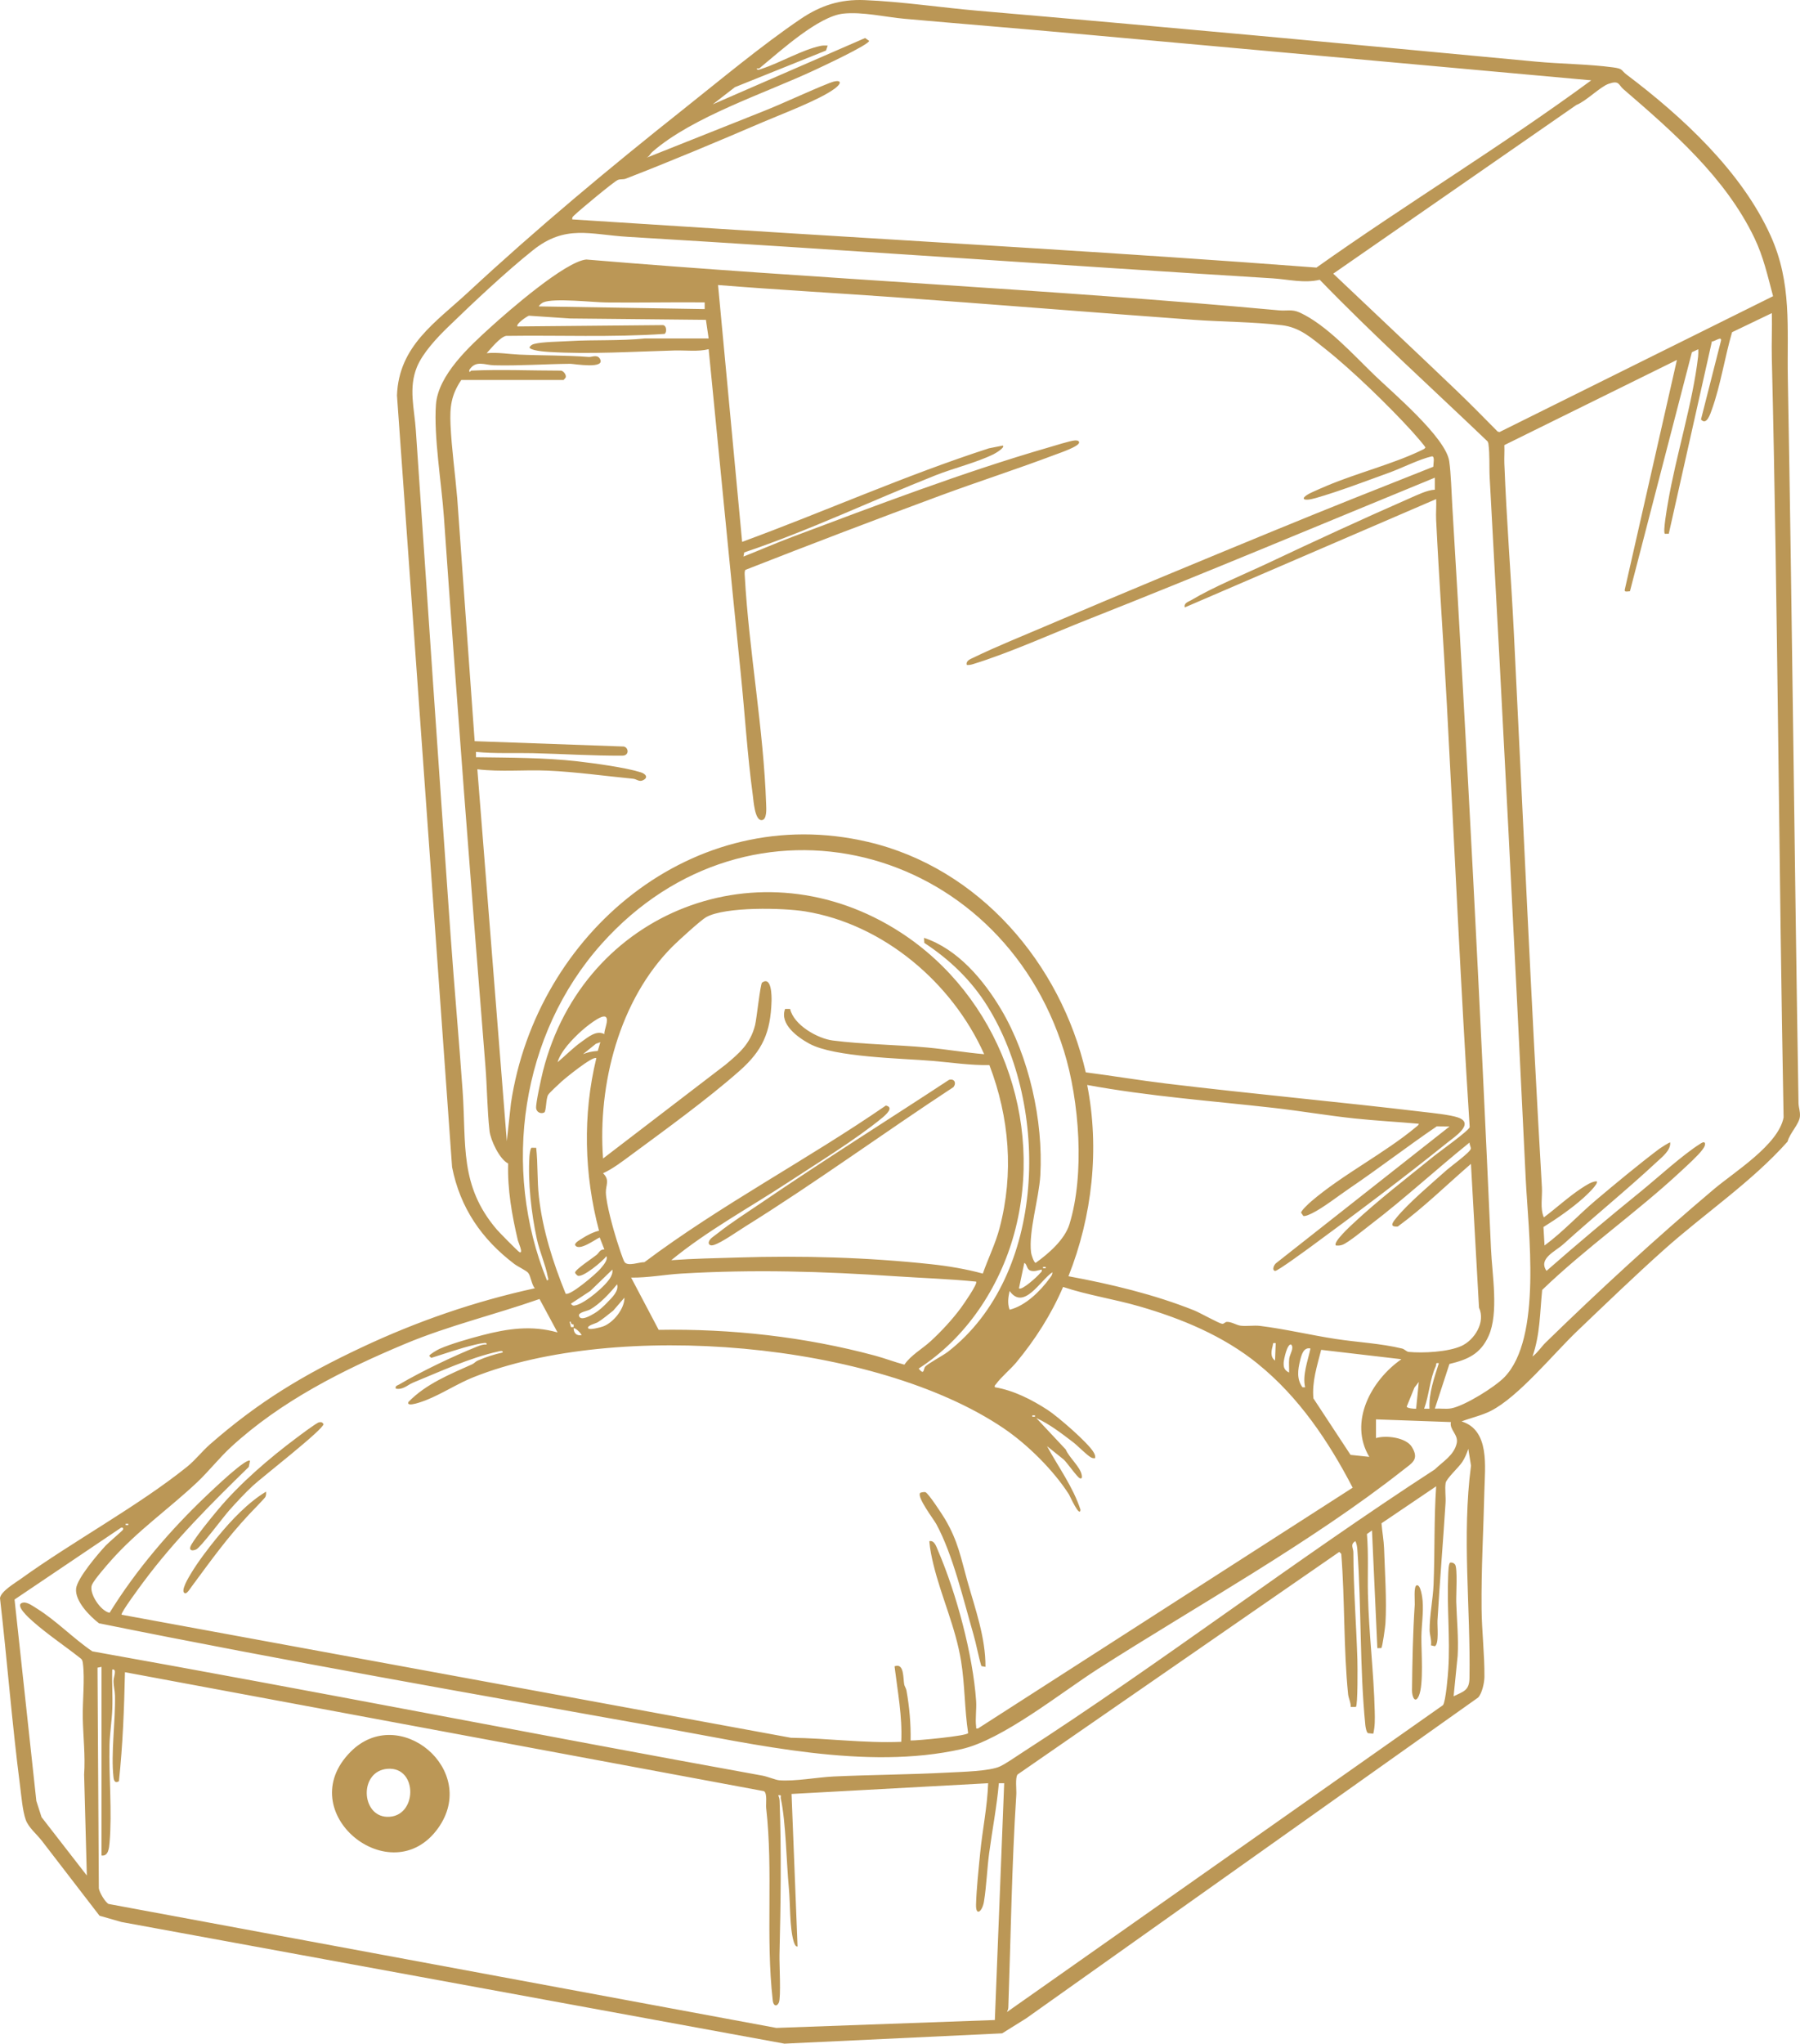 <svg viewBox="0 0 929.03 1054.45" xmlns="http://www.w3.org/2000/svg" data-name="Layer 2" id="Layer_2">
  <defs>
    <style>
      .cls-1 {
        fill: #bb9756;
      }
    </style>
  </defs>
  <g data-name="Layer 2" id="Layer_2-2">
    <g>
      <path d="M839.49,38.46c28.64,21.59,59.45,49.99,74.43,83.28,11.01,24.46,8.36,47.33,8.83,73.33,2.27,124.66,3.42,249.34,5.51,374.08.04,2.31.94,4.21.73,6.87-.33,4.01-5.26,8.6-6.36,12.98-18.61,20.94-43.01,37.19-64.06,56.04-14.88,13.31-30.05,27.92-44.53,41.75-12.27,11.72-30.21,33.82-44.47,41.12-4.82,2.47-10.19,3.57-15.21,5.49,14.67,4.52,12.04,23.49,11.76,35.92-.46,20.29-1.65,40.36-1.44,60.74.12,11.54,1.57,23.65,1.47,35.16-.03,2.95-1.19,8.45-3.23,10.64l-233.35,165.59-12.33,7.69-112.37,5.32-342.24-62.78-11.27-3.23-29.72-38.61c-2.69-3.49-6.99-6.94-8.38-10.95-1.63-4.69-2.21-12.06-2.87-17.15-4.18-32.27-6.67-64.9-10.4-97.2.56-3.55,7.75-7.73,10.78-9.92,26.94-19.41,60.55-37.54,85.76-57.8,4.24-3.41,7.75-7.99,11.85-11.59,25.14-22,48.07-35.8,78.36-50.05,28.66-13.48,58.27-23.7,89.29-30.47-1.72-1.99-2.02-6.24-3.42-7.96-.93-1.15-5.43-3.28-7.15-4.58-16.88-12.82-27.99-28.98-32.13-50l-28.44-398.16c.93-25.59,20.03-37.72,36.65-53.14,35.56-33,72.79-64.02,110.8-94.19,19.13-15.19,40.84-33.31,60.83-46.85C423.51,2.82,433.64-.45,446.18.05c19.09.76,39.52,3.86,58.68,5.51,95.99,8.25,191.9,17.2,287.82,26.23,12.91,1.21,27.2,1.27,39.83,2.97,5.43.73,3.99,1.44,6.99,3.7ZM821.32,41.46l-266.77-24.16c-29.19-2.64-58.44-5-87.65-7.6-9.98-.89-21.71-3.72-31.67-2.67-12.75,1.35-32.13,19.01-42.28,27.36-.81.67-.89,1.16-2.32.86-.13,1.37,2,.42,2.63.21,9.59-3.15,20.66-9.75,30.31-11.79,1.21-.26,2.42-.2,3.63-.16l-.88,2.57-47.01,18.9-11.47,8.88,78.65-34.23,2.09,1.45c.02,1.96-24.74,13.51-28.3,15.17-25.64,11.98-62.72,23.92-83.55,42.09-1.36,1.18-1.57,2.77-4.09,3.48l60.72-24.17c11.7-4.64,23.16-10.22,34.85-14.85,5.38-2.13,7.34-.53,2.39,3.08-8.01,5.84-27.35,13.04-37.24,17.29-22.92,9.85-47.14,20.02-70.37,29.02-1.31.51-2.82.11-4.15.68-2.15.94-19.52,15.42-22.11,17.92-.74.72-1.61,1.21-1.37,2.42l75.58,4.83c102.83,6.56,205.75,12.21,308.51,20.03,46.67-33.1,95.76-62.74,141.85-96.63ZM751.36,201.14c7.34,7.02,14.48,14.31,21.63,21.54l.94.25,141.2-70.1c-2.81-10.48-4.94-20.31-9.69-30.18-15-31.13-41.88-54.51-67.59-76.67-2.58-2.22-2-4.66-7.53-2.76-4.4,1.51-11.72,9.03-16.68,10.92l-125.52,87.06c21.05,20.01,42.27,39.87,63.25,59.95ZM681.13,144.36c-8.02,1.92-16.38-.25-24.43-.75-110.93-6.85-221.74-14.76-332.67-21.41-19.63-1.18-32.17-6.49-48.99,6.93-13.92,11.1-30.95,27.13-43.86,39.66-5.62,5.45-13.02,13.32-15.99,20.59-4.42,10.79-1.34,21.31-.57,32.57,5.9,86.88,11.82,174.03,17.96,260.89,1.89,26.7,4.32,53.42,6.2,80.08,1.95,27.65-1.74,48.77,17.6,71.44,1.22,1.43,10.99,11.39,11.75,11.72,2.17.94-.65-5.23-.84-6.07-3.05-12.98-5.42-26.29-5.02-39.69-4.48-2.18-9.09-12.11-9.61-16.78-1.22-11.03-1.24-22.52-2.14-33.75-7.55-94.26-14.81-188.66-21.4-282.99-1.2-17.2-5.29-41.46-4.12-57.98,1.1-15.41,17.51-30.27,28.27-40.05,8.96-8.15,38.59-33.99,49.36-34.86,119.08,9.98,238.55,15.28,357.54,26.23,3.96.36,6.67-.69,10.62,1.11,13.87,6.32,27.9,21.99,38.69,32.38,9.45,9.11,36.74,32.14,38.51,44.34.93,6.44,1.17,16.39,1.59,23.26,7.68,127.5,14.32,255.51,19.96,383.13.58,13.15,4.11,33.13-1.23,44.96-4.18,9.27-10.73,12.18-20.22,14.45l-7.52,23.04c2.75-.17,5.76.35,8.47-.15,6.93-1.3,22.42-10.92,27.42-16.06,19.61-20.18,12.29-75.57,11.02-102.12-5.79-120.57-11.96-241.24-18.6-361.71-.33-5.97.12-11.99-.69-17.95l-.37-1.02c-28.95-27.7-58.94-54.8-86.69-83.46ZM243.26,191.23c15.04-.69,31.08,0,46.24,0,1.16,0,3.17,2.31,2.36,3.72l-.98,1.11h-52.8c-5.24,7.78-5.97,13.88-5.55,23.15.56,12.38,2.42,25.54,3.47,37.94l8.98,125.27,76.96,2.76c2.53.49,2.94,4.68-.66,4.71-15.25.11-31-.93-46.24-1.28-9.81-.23-19.59.31-29.37-.66v2.75c17.37.25,35.45.17,52.72,2.16,8.43.97,24.62,3.17,32.34,5.63,2.66.85,4.04,2.78,1.02,4.14-1.93.87-3.17-.65-5.03-.83-14.41-1.39-29.69-3.56-44.12-4.18-12.06-.52-24.23.76-36.23-.7l15.2,191.88,2.15-19.58c13.1-87.52,93.95-156.04,184.34-134.81,57.3,13.46,99.36,62.63,112.34,118.89,13.73,1.77,27.46,4.08,41.19,5.74,44.28,5.37,88.77,9.38,133.04,14.67,4.63.55,13.8,1.47,17.84,2.86,9.02,3.11-1.95,10.17-5.35,12.91-22.46,18.07-46.82,36.4-70.1,53.45-2.27,1.66-17.78,13.05-18.91,12.83-1.91-.37-.4-3.51.68-4.14l89.38-70.4-6.59-.07c-15.28,10.4-29.94,21.73-45.23,32.1-5.42,3.68-13.55,10.02-19.04,12.7-1.1.54-3.54,1.74-4.62,1.45l-1.15-1.68c0-1.11,4.08-4.87,5.22-5.84,16.33-13.98,37.88-24.84,54.1-38.39.54-.45,1.36-.91,1.44-1.66-11.12-1-22.37-1.58-33.47-2.77-13.84-1.48-27.68-3.87-41.5-5.43-32.12-3.63-64.39-5.96-96.2-11.82,6.47,32.86,2.66,67.69-9.67,98.69,21.81,4.03,44.26,9.38,64.87,17.62,3,1.2,12.71,6.68,14.47,6.93.89.13,1.46-.95,2.4-1,2.29-.12,5.02,1.68,6.99,1.95,3.22.45,6.89-.28,10.22.13,12.74,1.57,26.05,4.74,38.84,6.71,11.27,1.74,23.29,2.29,34.38,4.96,1.32.32,2.29,1.63,3.45,1.74,7.43.71,20.25.05,27.09-3.01s12.69-12.32,9.19-19.81l-4.16-74.19c-12.53,10.81-24.41,22.55-37.75,32.32-4.87.37-2.38-2.51-.56-4.72,6.13-7.48,18.33-17.76,25.88-24.5,2.09-1.87,12.3-9.22,12.38-10.99.04-.92-.8-2.09-.64-3.15-17.22,13.84-33.56,28.97-51.14,42.38-3.12,2.38-11.43,9.26-14.45,10.39-1.15.43-2.21.49-3.42.37-1.71-1.61,7.58-10.09,8.96-11.39,12.57-11.81,28.25-23.85,41.78-34.83,2.68-2.17,18.05-13.12,18.31-14.87-4.68-72.7-7.86-145.36-11.78-218.08-1.71-31.72-3.98-63.47-5.54-95.23-.17-3.55.19-7.17.02-10.72l-129.75,55.9c-.6-2.3,1.83-2.85,3.44-3.81,11.39-6.79,27.26-13.27,39.58-19.08,24.11-11.38,48.52-22.67,72.93-33.36,3.85-1.68,9.24-4.35,13.11-4.48v-6.21c-59.63,24.49-119.12,49.48-179.09,73.17-18.74,7.4-40.23,17.16-59.14,22.99-1.1.34-2.17.59-3.33.46-.62-2.14,1.79-2.99,3.45-3.79,12.25-5.93,25.42-11.18,37.97-16.55,38.93-16.68,78.18-32.88,117.34-49.01,27.23-11.21,54.63-22.08,82.01-32.91-.06-1.15,1.01-5.75-.84-5.34-6.38,1.44-15.47,6.07-21.97,8.41-12.18,4.39-25.63,9.57-37.96,13.11-6.86,1.97-8.62.13-1.69-3.07,2.47-1.14,5.18-2.3,7.68-3.36,15.28-6.45,34.25-11.25,48.68-18.26.76-.37,1.55-.62,2.04-1.38.04-.54-5.92-7.27-6.86-8.31-11.92-13.12-31.15-31.79-44.95-42.7-7.16-5.66-13.07-11.06-22.37-12.14-15.07-1.76-30.42-1.68-45.54-2.78-51.77-3.76-103.54-8.02-155.31-11.72-30.02-2.14-60.07-3.81-90.07-6.22l12.43,132.52c42.64-15.64,84.12-34.29,127.38-48.27l7.2-1.42c1.22,1.12-4.15,4.15-4.83,4.48-8.93,4.38-20.45,7.12-29.87,10.85-32.99,13.06-65.16,28.48-98.8,39.81l-.4,2.13c8.46-3.32,16.83-6.99,25.35-10.19,42.68-16.02,88.35-33.43,132.01-46.07,2.71-.78,11.61-3.59,13.68-3.64.8-.02,1.99-.08,2.2.9.45,2.07-10.14,5.6-12.23,6.39-19.52,7.39-39.46,13.79-59.04,21.02-33.77,12.47-67.45,25.33-100.96,38.46-.55.82-.38,2.14-.33,3.11,2.15,38.81,9.76,79.19,11.04,118.05.06,1.85.53,7.96-2.4,7.97-3.52.01-4.11-10.07-4.49-12.81-2.82-20.76-4.09-41.99-6.22-62.8-5.7-55.77-11.04-111.6-16.57-167.39-5.54,1.39-11.82.51-17.62.67-21.26.57-43.58,2.05-64.88.75-1.86-.11-9.96-.72-9.97-2.44.73-.96,1.25-1.37,2.44-1.69,4.22-1.1,13.03-1.16,17.88-1.45,13.07-.78,26.36-.03,39.34-1.38l32.81.02-1.41-9.62-70.05-.7-21.33-1.43c-1.24.45-6.82,4.3-5.9,5.54l74.88-.69c2.1-.11,2.36,3.63,1.08,4.53-27.2,1.85-54.53.63-81.8,1.03-3.14.58-7.82,6.54-10.04,8.93,5.66-.56,11.34.48,16.88.73,11.95.53,24.04.31,35.92,1.21,1.4.11,4.18-1.39,5.56.81,3.56,5.7-13.43,2.71-15.21,2.72-13.06.12-26.21,1.09-39.38.77-4.71-.11-9.38-2.86-12.73,2.4-.17,2.11.71.35,1.03.34ZM363.71,156.03c-16.91-.16-33.85.21-50.76.03-7.01-.07-26.98-2.38-32.46-.08-.72.3-2.12,1.29-2.37,2.11l85.59,1.39v-3.46ZM914.49,161.56l-20.52,9.85c-3.76,12.83-5.89,27.16-10.35,39.69-.82,2.32-2.8,8.7-5.7,5.33l10.35-40.72c.4-2.46-3.49.67-4.71.47l-22.26,99.23-2,.02c-1.13-.74,1.15-13.62,1.56-16,4.14-24.41,12.85-51.62,15.59-75.52.14-1.24.12-2.48.08-3.71l-3.29,1.53-31.97,123.32c-1.01.05-3.09.73-2.66-.92l26.89-118.41-89.06,43.94c.15,3.18-.12,6.4,0,9.57,1.11,28.93,3.45,58.01,4.89,86.91,4.75,95.41,8.94,190.99,14.49,286.44.3,5.13-1.04,10.79,1,15.56,6.35-4.75,12.87-10.75,19.45-15.06,2.09-1.37,5.43-3.59,7.81-3.57,1.26,1.21-5.75,7.61-6.89,8.63-6.01,5.37-13.75,10.72-20.57,14.97l.55,9.52c9.48-6.96,17.53-15.82,26.58-23.45,10.09-8.51,21.95-18.35,32.42-26.25.58-.44,5.6-3.75,5.87-3.45.33,4.02-4.12,7.44-6.89,10.01-15.55,14.49-32.38,28.11-48.18,42.4-4.27,3.87-13.19,7.49-8.77,13.83,15.82-13.87,31.98-27.44,48.33-40.69,8.92-7.23,21.87-19.16,31.02-24.89.67-.42,1.89-1.32,2.45-.31.13,1.42-.62,2.39-1.39,3.44-2.23,3.04-8.04,8.27-11.03,11.05-22.77,21.21-49.13,39.57-71.62,61.24-1.19,11.71-1.06,23.09-5,34.34,2.66-1.95,4.54-5.01,6.86-7.26,27.96-27.23,56.86-53.82,86.68-78.99,10.73-9.06,33.41-22.98,36.06-37.1-2.48-130.67-2.94-261.29-6.08-391.85-.19-7.7.2-15.45.02-23.15ZM476.9,483.89c17.44,5.78,30.77,21.72,39.88,37.07,14.32,24.16,21.74,57.33,20.16,85.43-.67,11.91-6.19,29.18-4.76,39.98.14,1.04,1.45,5.16,2.35,5.22,6.57-4.66,14.95-11.94,17.41-19.85,8-25.72,5.16-63.78-2.76-89.34-33.18-106.98-162.11-141-238.64-55.43-41.69,46.61-51.71,115.89-28.27,173.6,1.28.16.51-1.39.38-2.1-1.14-6.03-4.23-12.95-5.59-19.27-2.78-12.96-4.67-29.29-3.8-42.5.05-.81.46-4.32,1.11-4.5l2.37.03c.93,8.36.45,16.82,1.39,25.19,1.94,17.32,7.3,34.01,13.8,50.05,2.1,1.48,15.98-10.43,17.92-12.79,1.33-1.61,4.08-4.56,3.13-6.53-1.81,2.53-12.33,11.29-14.83,10.04-.36-.18-1.29-1.16-1.35-1.51-.26-1.44,9.39-7.77,11.14-9.23,1.24-1.04,1.65-2.85,3.99-2.78l-2.41-6.18c-2.28.96-11.02,7.58-12.77,3.77.18-1.29,2.61-2.55,3.65-3.23,2.51-1.64,5.86-3.36,8.77-4.02-7.69-28.95-8.49-59.87-1.39-89.02-1.6-1.47-16,10.27-17.95,12.06-1.33,1.22-6.31,5.79-6.93,6.87-1.18,2.05-.92,8.3-1.98,9.07-1.83.93-3.96-.15-4.21-2.16-.29-2.38,2.73-16.01,3.54-19.21,20.95-82.79,112.61-118.18,184.58-71.52,50.55,32.77,74.55,96.98,58.65,155.31-7.63,28-24.9,54-49.35,69.73,3.09,3.75,2.32.16,3.44-1.04,1.58-1.69,9.19-5.7,11.7-7.65,50.93-39.58,52.63-126.57,20.35-178.32-8.37-13.42-19.42-23.98-32.57-32.64l-.15-2.61ZM507.96,543.92c-16.48-36.83-51.94-67.04-92.33-73.66-11.38-1.86-41.29-2.55-51.18,2.97-2.69,1.5-14.52,12.29-17.33,15.1-27.55,27.62-38.66,71.2-35.87,109.43l63.12-48.34c7.24-6.02,12.98-10.95,15.36-20.53.8-3.21,2.69-21.29,3.61-21.93,4.96-3.45,4.95,7.09,4.87,9.7-.52,16.12-4.63,25.37-16.55,35.9-16.36,14.46-38.19,30.29-55.98,43.41-4.47,3.3-9.46,7.13-14.44,9.39,3.65,3.5,1.37,6.09,1.46,9.92.13,5.73,3.79,18.87,5.64,24.73.64,2.02,3.2,10.07,4.01,11.18,1.74,2.39,7.54-.02,10.27.04,39.68-29.72,83.8-52.7,124.59-80.8,4.31.88.23,4.58-1.76,6.23-13.57,11.22-33.68,23.51-48.73,33.41-20.15,13.24-41.62,24.83-60.27,40.15,11.41-.84,22.74-1.03,34.16-1.38,33.48-1.03,66.69-.14,100.08,3.46,8.91.96,17.95,2.49,26.57,4.83,2.74-7.85,6.51-15.37,8.64-23.46,7.44-28.28,5.11-56.98-5.25-84.14-9.74.22-19.54-1.32-29.27-2.14-15.98-1.35-50.62-1.83-63.61-8.86-6.04-3.27-15.56-10.14-12.55-17.96h2.58c1.84,8.28,14.12,15.28,22.01,16.29,15.76,2.02,32.89,2.16,48.82,3.63,9.76.9,19.56,2.6,29.34,3.44ZM312.56,524.67c-2.13-1.5-10.67,5.65-12.36,7.17-4.47,4.02-10.83,10.53-12.41,16.23,4.14-3.48,8.04-7.51,12.48-10.64,3.31-2.33,7.55-6.04,11.67-3.86-.29-2.07,2.6-7.52.63-8.91ZM309.86,537.72l-2.28.82-6.68,5.38c2.58-1.05,4.84-1.46,7.63-1.68l1.33-4.53ZM537.63,655.06c-1.92.33-3.7,1.18-5.73.55-2.13-.66-1.69-3.31-3.23-4l-2.76,13.11c1.35,1.39,9.56-6.11,10.7-7.58.53-.69,1.34-.88,1.03-2.07ZM539.7,653.68h-1.37v.68h1.37v-.68ZM316.07,655.06l-11.4,11.03-9.99,6.56c.9,1.28,1.43,1.09,2.76.75,4.8-1.22,15.6-10.19,17.84-14.64.63-1.25.99-2.26.78-3.7ZM503.81,661.27c-13.88-1.4-27.83-1.83-41.75-2.77-37.51-2.53-72.77-3.6-110.43-1.37-8.59.51-17.23,2.19-25.89,2.07l14.22,26.96c37.54-.64,75.34,3.57,111.54,13.27,5.13,1.38,10.14,3.33,15.28,4.69,3.46-5.02,9.11-8.03,13.57-12.12,5.43-4.98,11.07-11.07,15.46-16.98,1.15-1.55,9.02-12.76,7.99-13.74ZM521.08,675.77c8.18-1.99,15.81-9.56,20.69-16.23.69-.94,1.47-1.82,1.38-3.1-6.23,4.2-14.75,19.94-22.07,9.66-.71,3.31-1.2,6.37,0,9.66ZM313.58,671.88c2.14-2.22,5.98-5.74,4.92-9.23-3.76,4.6-8.74,10.03-13.92,13-1.36.78-6.15,1.46-5.75,3.21.71,3.12,6.16-.17,7.82-1.14,2.66-1.56,4.87-3.69,6.94-5.84ZM649.17,703.65c-17.84-14.41-39.22-23.27-61.15-29.62-13-3.76-26.58-5.76-39.33-10.01-6.03,14.07-14.41,27.22-24.19,38.98-2.82,3.4-8.18,7.92-10.34,11.05-.4.58-.96.68-.68,1.73,9.69,1.59,19.11,6.42,27.27,11.72,5.18,3.36,20.93,16.97,23.7,21.85.56.98.96,1.85.78,3.01-.76.09-1.37.03-2.07-.34-2.23-1.18-6.97-6.13-9.33-7.92-5.83-4.44-12.36-9.48-18.96-12.43l15.19,16.21c1.69,4.14,7.51,8.97,8.24,13.16.15.86.31,2.21-.99,1.68-1.38-.56-6.37-7.82-8.3-9.65l-8.61-6.9c5.8,10.72,13.44,21.01,17.26,32.77-.29,4.54-5.61-7.36-5.94-7.87-7.97-12.48-21.41-25.77-33.6-34.04-66.37-45.02-200.13-55.89-273.82-26.41-8.08,3.23-16.18,8.54-24.18,11.72-1.04.41-10.69,4.21-9.32,1.04,8.96-9.29,21.36-14.27,32.97-19.49.98-.44,1.69-1.42,2.9-1.93,4.02-1.73,8.5-3.21,12.79-4.12.17-1.22-1.55-.68-2.25-.52-14.61,3.17-30.1,10.38-43.99,16.06-2.82,1.15-5.21,3.88-8.97,3.1-.32-1.54.77-1.55,1.7-2.09,11.48-6.77,28-14.68,40.41-19.64,1.57-.63,3.09-1.15,4.82-1.05.16-1.23-1.56-.68-2.32-.6-1.22.12-2.79.52-4.03.81-7.48,1.76-14.93,4.45-22.27,6.72l-1.05-1.05c.38-.91,4.24-3.12,5.36-3.62,5.88-2.6,15.62-5.36,21.97-7.02,13.18-3.43,25.51-5.24,38.92-1.45l-9.3-17.25c-23.06,8.09-46.76,13.68-69.36,23.13-32,13.38-64.13,29.58-89.75,53.13-6.17,5.67-11.68,12.73-17.59,18.3-14.62,13.76-30.84,25-44.5,40.4-2.3,2.6-8.45,9.65-9.74,12.36-1.96,4.1,4.28,13.69,9.04,14.58,13.71-22.18,31.45-42.86,50.37-60.78,4.65-4.4,10.71-10.09,15.64-14.01.88-.7,5.58-4.5,6.46-3.58l-.65,3.14c-19.33,18.89-38.28,37.69-54.44,59.45-1.23,1.66-11.94,16.03-11.17,16.78l345.46,63.49c19,.21,37.89,2.88,56.93,2.09.62-13.11-1.89-26.05-3.46-38.96,5.09-1.97,4.36,6.31,5.01,9.46.2.96.92,1.81,1.14,3,1.52,8.38,2.31,17.31,2.14,25.81,3.13.1,29.56-2.36,29.69-3.86-1.87-12.26-1.64-24.79-3.63-37.04-2.86-17.64-10.17-33.04-14.28-49.91-.97-3.97-1.79-7.95-2.11-12.03,2.64-.58,3.61,2.84,4.47,4.84,9.49,22.07,18.02,53.73,19.68,77.64.29,4.17-.52,9.15,0,13.12.13.95-.38,1.2,1.02,1.01l193.33-124.21c-12.45-23.98-27.82-46.82-48.99-63.92ZM322.29,669.55l-5.76,6.66c-2.68,2.06-5.18,4.29-8.08,6.06-.86.53-5.99,1.81-4.79,3.14.83.92,6.33-.55,7.6-1.01,5.25-1.91,11.1-9.06,11.03-14.85ZM294.96,683.05c-.27-.3-.37-.67-.29-1.07h-.67s.7,2.75.7,2.75h1.37s-.01-1.36-.01-1.36c-.37,0-.83-.04-1.08-.32ZM300.2,688.87c-.25-.81-3.41-4.19-4.14-3.44.11,2.48,1.59,3.92,4.14,3.44ZM658.42,693.02c-1.8-.3-1.23.27-1.57,1.49-.71,2.55-1.29,5.73,1.24,7.48l.34-8.97ZM665.32,708.2c.12-2.37-.2-4.8.08-7.17s2.76-5.61.95-7.32c-2.05-.4-3.73,7.77-3.81,9.34-.13,2.58.43,3.93,2.77,5.15ZM676.37,695.78c-3.58-.81-4.62,3.3-5.32,6.07-1.22,4.89-1.89,9.72,1.19,13.94h1.37c-1.49-6.24,1.44-13.76,2.76-20.01ZM723.3,701.31l-41.41-4.84c-2.06,8.16-4.83,16.51-4,25.05l19.17,29.15,9.67,1.02c-10.79-18.05,1.08-39.63,16.57-50.37ZM742.63,703.38c-1.98-.38-1.11.54-1.56,1.51-3.1,6.63-3.47,15-6.03,21.95h2.76c-.38-8.07,2.43-15.88,4.83-23.46ZM730.9,726.84l1.38-13.8-2.26,2.93-3.97,9.78c.09.9,4,1.24,4.85,1.09ZM534.18,730.3h-1.37v.68h1.37v-.68ZM748.85,733.74l-38.66-1.39v9.66c5.14-1.59,15.53-.35,18.53,4.59,3.95,6.5.06,8.26-4.5,11.86-47.29,37.27-106.42,69.98-157.54,102.67-19.09,12.21-49.26,36.59-70.46,41.36-49.27,11.09-106.43-2.48-155.14-11.2-96.75-17.33-193.76-34.23-290-53.73-4.81-3.71-12.48-11.46-11.8-17.91.56-5.32,11.25-17.82,15.19-22.09,1.43-1.56,8.71-7.73,8.99-8.27.4-.77-.19-1.34-1.02-1.02l-54.93,37.03,11.25,103.95,2.69,8.35,23.37,30.11-1.4-52.08c.66-9.67-.48-19.43-.69-28.99-.19-8.61,1.11-20.3.06-28.36-.16-1.21-.31-2.02-1.38-2.76-7.91-6.25-17.01-12.31-24.51-18.97-1.42-1.26-10.18-8.87-4.83-9.67,2.12-.32,5.28,2.02,7.16,3.2,9.93,6.21,18.69,15.37,28.43,21.96,115.38,20.61,230.49,43.24,345.86,64.13,2.69.49,6.74,2.23,8.66,2.39,7.92.68,19.78-1.56,28.11-1.95,19.55-.9,39.19-.97,58.73-2.01,6.72-.36,21.89-.67,27.16-3.21,3.28-1.58,7.85-4.81,11.06-6.88,72.33-46.67,141.05-99.43,213.28-146.32,4.22-4.11,9.97-7.31,11.34-13.56.97-4.42-3.93-7.03-3-10.88ZM750.23,875.23c5.16-2.51,8.1-2.94,8.21-9.39.61-36.06-3.98-73.34.79-109.63l-1.4-8.66c-.71,2.26-1.85,4.89-3.16,6.86-1.82,2.75-8.19,8.54-8.54,10.78-.48,3.09.16,7.03-.05,10.31-1.27,20.28-2.99,40.43-4.16,60.72-.16,2.69.9,11.95-1.34,13.19l-2.02-.47c.42-2.63-.67-5.43-.69-7.79-.05-7.54,1.72-16.02,2.03-23.51.7-16.9.18-33.91,1.35-50.76l-28.22,19.09c.31,4.09,1.2,8.96,1.33,12.98.4,12.08,1.42,26.92.7,38.71-.11,1.71-1.55,12.32-2.15,12.7l-2.02.04-2.77-60.74-2.61,1.86c.87,10.3.28,20.63.52,30.95.46,20.22,3.05,40.72,3.51,60.68.09,3.82.17,7.68-.76,11.38l-2.75-.28c-.79-.51-1.25-3.14-1.35-4.17-2.98-30.23-1.94-60.52-4.11-90.45-.1-1.43-.34-3.23-1.06-4.45-2.8,1.78-1.01,3.45-1,5.84.06,18.57,1.49,36.76,2.07,55.22.1,3.15.26,23.56-.77,24.49h-2.67c.12-2.28-1.13-4.4-1.35-6.58-2.38-23.54-1.64-48.69-3.52-72.41l-1.03-1.01-166.06,114.86c-1.3,1.78-.47,7.73-.64,10.4-2.36,36.47-2.84,73.25-4.12,109.77-.03.93-.37,1.59-.7,2.39l225.05-158.35c1.44-1.99,2.54-15.38,2.74-18.65,1.02-15.96-.81-32.31-.06-48.38.05-1.07.11-6.27,1.08-6.52.98-.14,1.86.2,2.46.98,1.37,1.79.5,15.7.61,19.34.28,9.12,1.24,18.44.74,27.68l-2.1,21.02ZM66.22,786.2h-1.37v.68h1.37v-.68ZM52.41,860.05l-2.08.41.68,113.84c.25,2.05,3.22,7.11,5.03,8.08l344.65,63.96,112.78-4.07,4.82-122.17h-2.75c-1.08,12.13-3.39,23.97-5.01,36.07-1.08,8.11-1.36,16.84-2.67,24.94-.83,5.17-4.29,8-4.1,1.49.24-8.08,1.31-18.07,2.11-26.26,1.17-12.1,3.72-24.08,4.14-36.25l-101.47,5.53,3.1,78.68c-1.14.38-1.84-2-2.06-2.75-2.07-7.13-1.67-19.38-2.42-27.26-1.29-13.51-1.52-34.05-4.16-46.25-.25-1.18.77-2.06-1.36-1.72.5,1.04.69,1.88.74,3.05.96,26.8.57,52.59-.07,79.39-.11,4.52.86,21.94-.33,24.52-1.05,2.28-2.82,1.73-3.13-.99-3.77-33.03.3-66.45-3.41-99.43-.23-2.07.68-7.56-1.15-8.68l-329.8-61.38c-.41,18.81-1.12,37.54-3.11,56.26-1.95,1.16-2.58-.15-2.8-2.03-1.41-12.11,1.05-29.11.76-42.17-.06-2.56-.76-4.83-.76-7.58,0-1.82,1.97-6.41-.65-5.84-.23,6.77.29,13.62.02,20.39-.23,5.9-1.3,12.71-1.44,18.58-.38,16.17,1.41,34.65.02,50.4-.24,2.65-.58,7.1-4.13,6.57v-97.32Z" class="cls-1"></path>
      <path d="M489.82,557.16c2.74-.75,3.93,1.56,2.31,3.73-36,23.61-70.95,49.18-107.5,71.95-4.13,2.57-11.9,8.1-16.07,9.5-2.72.91-3.68-1.08-1.76-3.17.61-.66,2.9-2.27,3.87-3.04,6.76-5.35,15.53-10.93,22.78-15.87,31.71-21.62,64.3-42.04,96.38-63.1Z" class="cls-1"></path>
      <g>
        <path d="M508.64,860.05l-2.13-.41c-1.62-5.41-2.55-11.05-4.12-16.47-5.08-17.52-10.63-41.17-19.14-56.79-1.35-2.47-10-13.75-8.38-16.02.22-.31,2.1-.64,2.73-.47,1.5.42,8.89,11.78,10.2,14,6.75,11.48,8.04,19.65,11.51,31.97,4.05,14.37,9.41,29.12,9.32,44.17Z" class="cls-1"></path>
        <path d="M164.71,733.86c1.24-.2,1.51-.08,2.26.91.14,2.69-31.95,27.59-36.48,31.83-4.26,3.99-8.28,8.33-12.17,12.68-3,3.36-14.72,19.13-17.08,20.19-2.54,1.13-4.04.16-2.47-2.48,2.97-5,9.81-13.36,13.72-18.03,11.41-13.66,26.51-26.59,40.76-37.23,1.8-1.34,10.16-7.67,11.46-7.88Z" class="cls-1"></path>
        <path d="M128.79,781.12c-11.95,12.82-19.51,23.51-29.84,37.45-.59.79-2.37,3.73-3.38,3.51-2.97-.65,2.16-8.78,2.96-10.14,3.6-6.07,9.42-13.68,13.96-19.18,6.99-8.47,15.46-17.47,24.83-23.13.06.95.07,1.86-.35,2.75-.32.66-6.89,7.38-8.17,8.74Z" class="cls-1"></path>
        <path d="M226.09,943.31c-24.15,33.69-76.25-8.29-45.05-39.53,24.96-24.99,66.57,9.52,45.05,39.53ZM199.97,912.65c-14.68,1.17-13.72,24.33-.2,24.77,15.73.51,16.16-26.04.2-24.77Z" class="cls-1"></path>
        <path d="M731.25,817.95c2.04-.43,2.88,6.53,3,8.02.5,6.15-.55,12.47-.63,18.52-.1,7.28,1.26,24.61-1.29,30.46-1.93,4.42-3.59.52-3.55-2.85.16-14.52.45-29.68,1.41-44.16.12-1.88-.68-9.63,1.05-10Z" class="cls-1"></path>
      </g>
    </g>
  </g>
</svg>